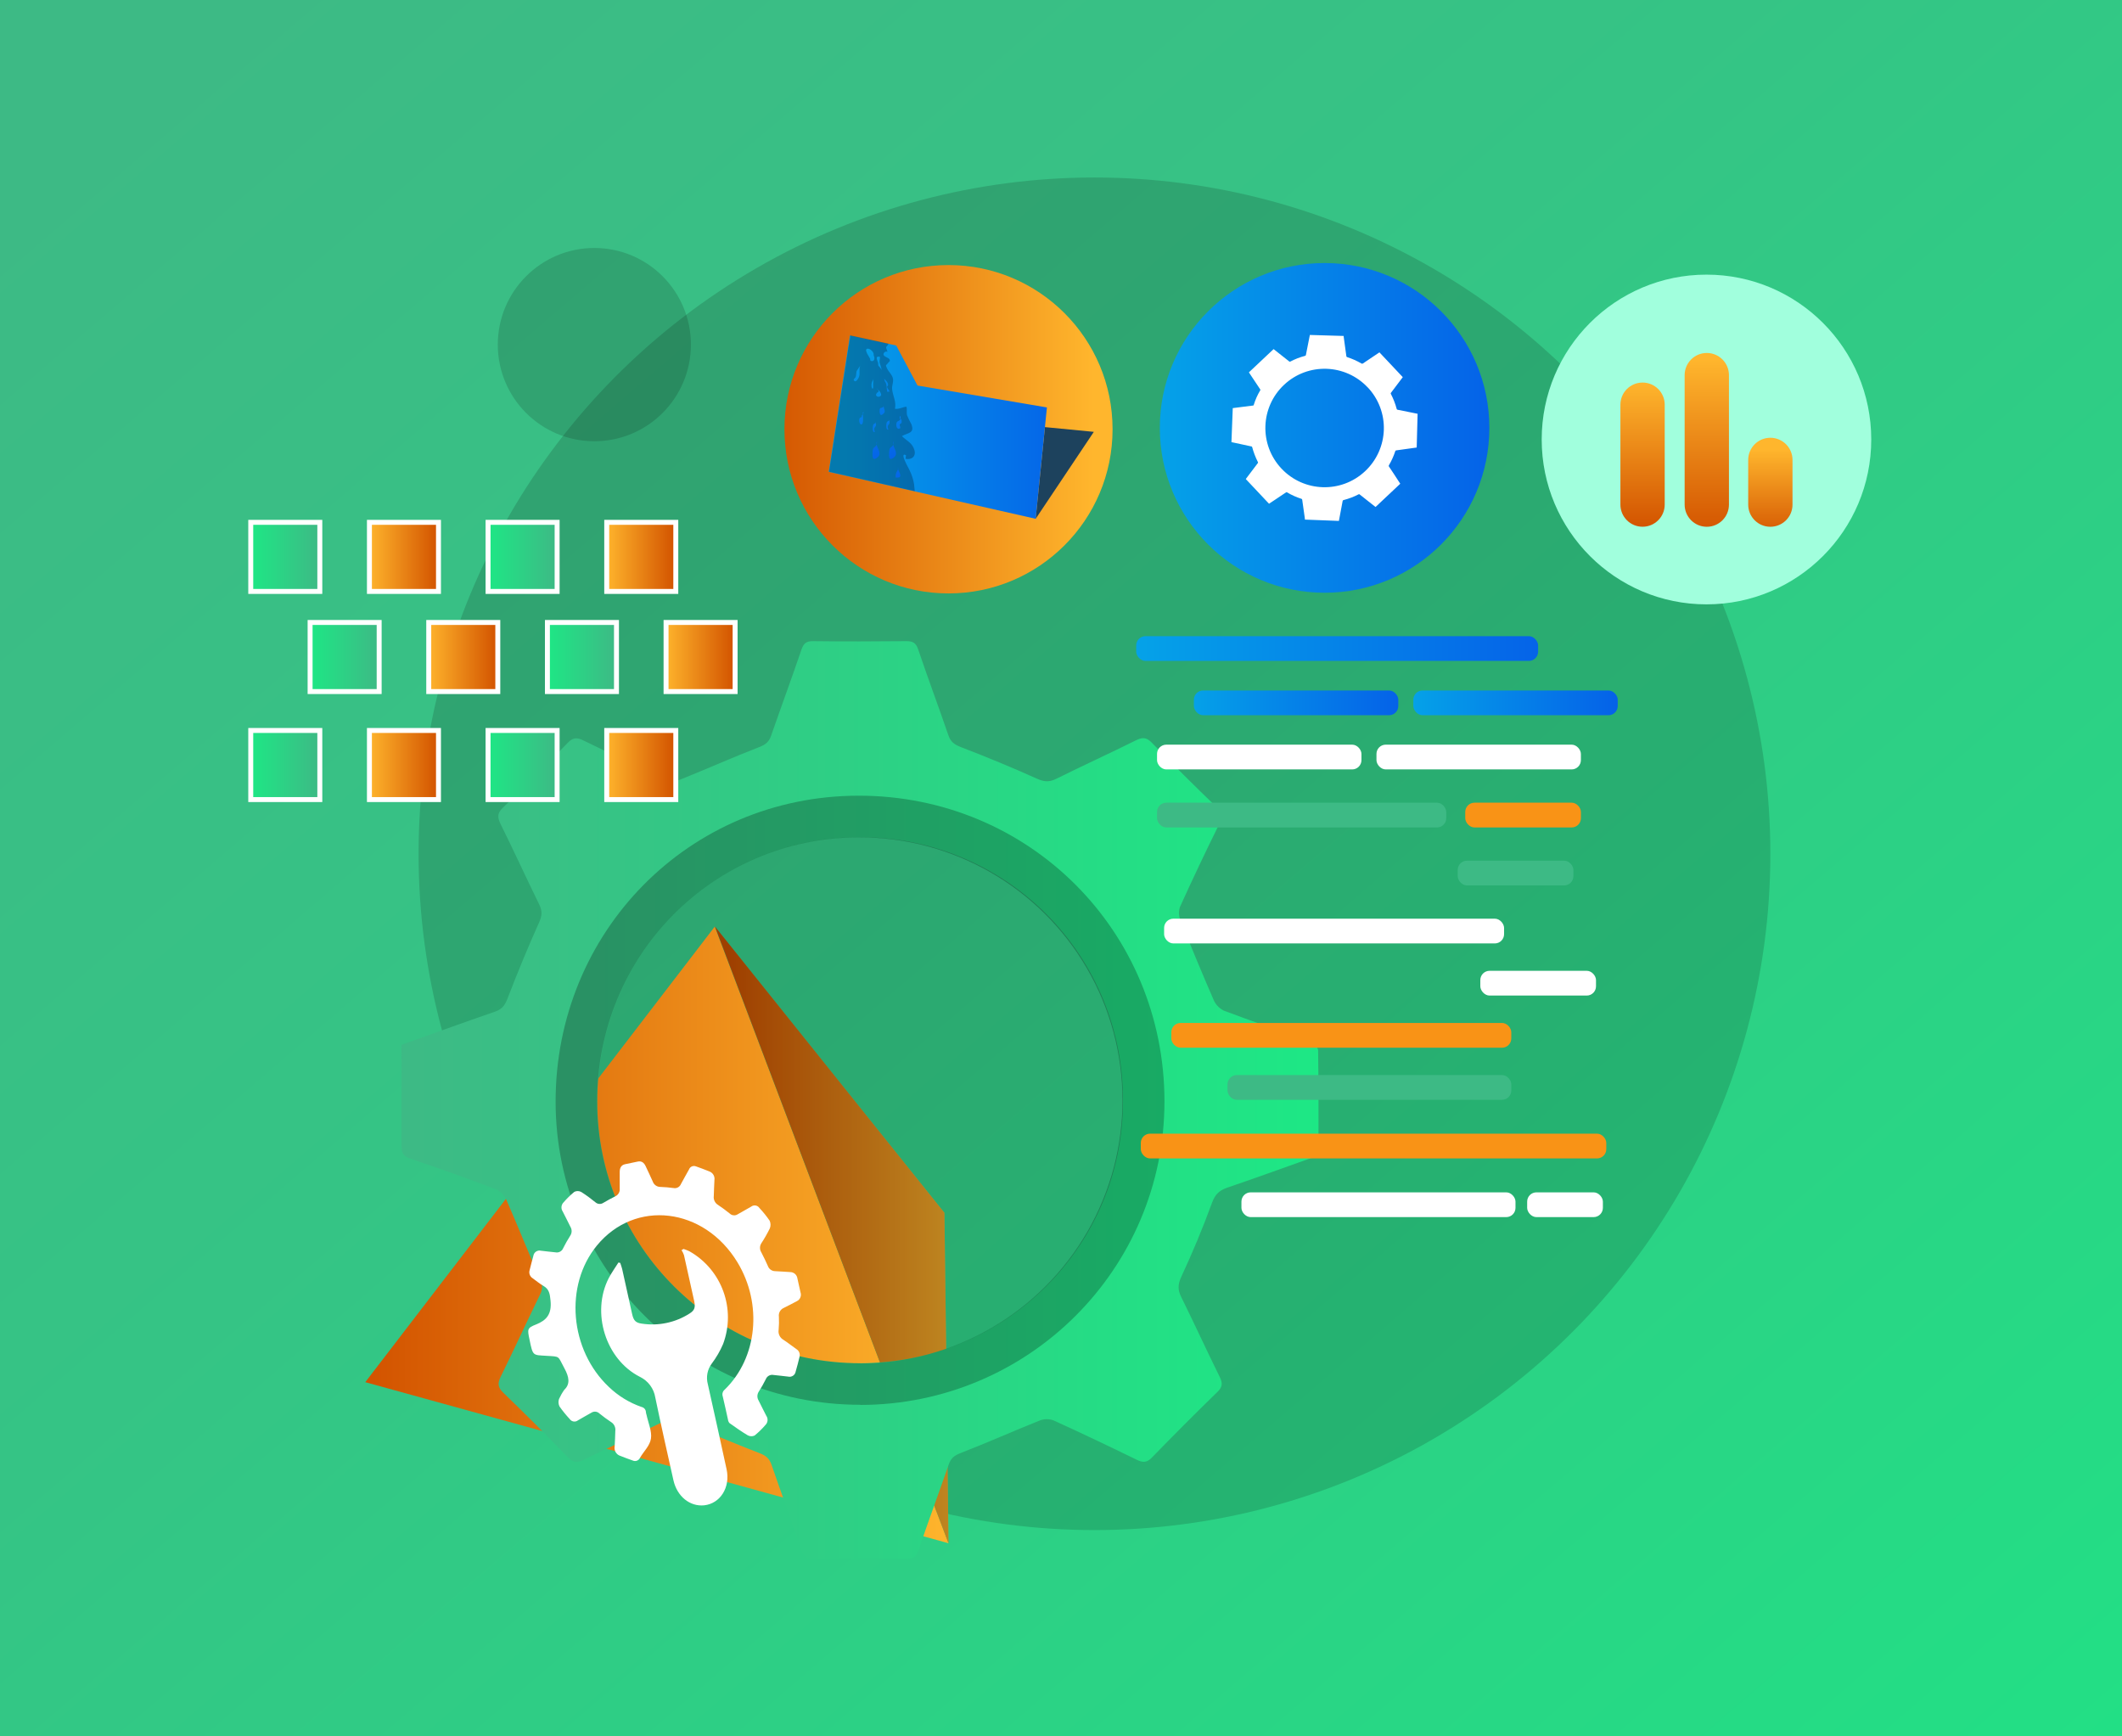 <?xml version="1.0" encoding="UTF-8"?>
<svg id="Layer_1" data-name="Layer 1" xmlns="http://www.w3.org/2000/svg" xmlns:xlink="http://www.w3.org/1999/xlink" viewBox="0 0 660 540">
  <rect x="0" y="0" width="660" height="540" fill="#333333" stroke="none"/>
  <defs>
    <style>
      .cls-1 {
        fill: none;
      }

      .cls-2 {
        fill: url(#linear-gradient);
      }

      .cls-3 {
        clip-path: url(#clippath);
      }

      .cls-4 {
        opacity: .11;
      }

      .cls-5 {
        fill: #f99316;
      }

      .cls-6 {
        fill: #fff;
      }

      .cls-7 {
        fill: #1d425d;
      }

      .cls-8 {
        fill: #3dba85;
      }

      .cls-9 {
        fill: #a1ffdd;
      }

      .cls-10 {
        fill: url(#linear-gradient-8);
      }

      .cls-11 {
        fill: url(#linear-gradient-3);
      }

      .cls-12 {
        fill: url(#linear-gradient-4);
      }

      .cls-13 {
        fill: url(#linear-gradient-2);
      }

      .cls-14 {
        fill: url(#linear-gradient-6);
      }

      .cls-15 {
        fill: url(#linear-gradient-7);
      }

      .cls-16 {
        fill: url(#linear-gradient-5);
      }

      .cls-17, .cls-18 {
        opacity: .25;
      }

      .cls-19 {
        fill: url(#linear-gradient-40);
      }

      .cls-20 {
        fill: url(#linear-gradient-22);
      }

      .cls-21 {
        fill: url(#linear-gradient-21);
      }

      .cls-22 {
        fill: url(#linear-gradient-23);
      }

      .cls-23 {
        fill: url(#linear-gradient-27);
      }

      .cls-24 {
        fill: url(#linear-gradient-24);
      }

      .cls-25 {
        fill: url(#linear-gradient-26);
      }

      .cls-26 {
        fill: url(#linear-gradient-38);
      }

      .cls-27 {
        fill: url(#linear-gradient-35);
      }

      .cls-28 {
        fill: url(#linear-gradient-37);
      }

      .cls-29 {
        fill: url(#linear-gradient-34);
      }

      .cls-30 {
        fill: url(#linear-gradient-39);
      }

      .cls-31 {
        fill: url(#linear-gradient-36);
      }

      .cls-32 {
        fill: url(#linear-gradient-25);
      }

      .cls-33 {
        fill: url(#linear-gradient-28);
      }

      .cls-34 {
        fill: url(#linear-gradient-29);
      }

      .cls-35 {
        fill: url(#linear-gradient-33);
      }

      .cls-36 {
        fill: url(#linear-gradient-30);
      }

      .cls-37 {
        fill: url(#linear-gradient-32);
      }

      .cls-38 {
        fill: url(#linear-gradient-31);
      }

      .cls-39 {
        fill: url(#linear-gradient-14);
      }

      .cls-39, .cls-40, .cls-41, .cls-42, .cls-43, .cls-44, .cls-45, .cls-46, .cls-47, .cls-48, .cls-49, .cls-50 {
        stroke: #fff;
        stroke-width: 1.54px;
      }

      .cls-40 {
        fill: url(#linear-gradient-20);
      }

      .cls-41 {
        fill: url(#linear-gradient-18);
      }

      .cls-42 {
        fill: url(#linear-gradient-19);
      }

      .cls-43 {
        fill: url(#linear-gradient-15);
      }

      .cls-44 {
        fill: url(#linear-gradient-16);
      }

      .cls-45 {
        fill: url(#linear-gradient-12);
      }

      .cls-46 {
        fill: url(#linear-gradient-13);
      }

      .cls-47 {
        fill: url(#linear-gradient-17);
      }

      .cls-48 {
        fill: url(#linear-gradient-10);
      }

      .cls-49 {
        fill: url(#linear-gradient-11);
      }

      .cls-50 {
        fill: url(#linear-gradient-9);
      }

      .cls-51 {
        opacity: .15;
      }

      .cls-51, .cls-18 {
        isolation: isolate;
      }
    </style>
    <linearGradient id="linear-gradient" x1="-3" y1="-116.19" x2="700.6" y2="702.51" gradientUnits="userSpaceOnUse">
      <stop offset=".13" stop-color="#3dba85"/>
      <stop offset=".41" stop-color="#35c485"/>
      <stop offset=".89" stop-color="#21e185"/>
      <stop offset=".99" stop-color="#1de885"/>
    </linearGradient>
    <linearGradient id="linear-gradient-2" x1="-1221.94" y1="-631.74" x2="-1221.09" y2="-631.74" gradientTransform="translate(262220.13 -142862.93) scale(214.5 -226.75)" gradientUnits="userSpaceOnUse">
      <stop offset="0" stop-color="#d35400"/>
      <stop offset="1" stop-color="#ffb62d"/>
    </linearGradient>
    <linearGradient id="linear-gradient-3" x1="-1217.61" x2="-1216.77" gradientTransform="translate(104783.45 -142862.93) scale(85.87 -226.75)" xlink:href="#linear-gradient-2"/>
    <linearGradient id="linear-gradient-4" x1="-1222.76" y1="-630.38" x2="-1221.91" y2="-630.38" gradientTransform="translate(356232.82 -183419.93) scale(291.22 -291.51)" gradientUnits="userSpaceOnUse">
      <stop offset="0" stop-color="#3dba85"/>
      <stop offset="1" stop-color="#1de885"/>
    </linearGradient>
    <linearGradient id="linear-gradient-5" x1="-1223.05" y1="-629.71" x2="-1222.21" y2="-629.71" gradientTransform="translate(412579.49 -212169.72) scale(337.23 -337.48)" xlink:href="#linear-gradient-4"/>
    <linearGradient id="linear-gradient-6" x1="-1228.1" y1="-465.84" x2="-1228.95" y2="-465.84" gradientTransform="translate(-181182.16 4441.33) rotate(-180) scale(147.82 -9.1)" gradientUnits="userSpaceOnUse">
      <stop offset="0" stop-color="#05a1e8"/>
      <stop offset="1" stop-color="#0562e8"/>
    </linearGradient>
    <linearGradient id="linear-gradient-7" x1="-1232.03" y1="-466.18" x2="-1232.88" y2="-466.18" gradientTransform="translate(-92253.25 4461.29) rotate(-180) scale(75.18 -9.1)" xlink:href="#linear-gradient-6"/>
    <linearGradient id="linear-gradient-8" x1="-1231.87" y1="-466.18" x2="-1232.71" y2="-466.18" gradientTransform="translate(-92172.54 4461.29) rotate(-180) scale(75.18 -9.1)" xlink:href="#linear-gradient-6"/>
    <linearGradient id="linear-gradient-9" x1="-1198.19" y1="-682.86" x2="-1199.04" y2="-682.86" gradientTransform="translate(30533.18 -17179.38) scale(25.4 -25.41)" xlink:href="#linear-gradient-4"/>
    <linearGradient id="linear-gradient-10" x1="-1198.46" y1="-682.86" x2="-1199.3" y2="-682.86" gradientTransform="translate(30576.83 -17179.38) scale(25.4 -25.41)" xlink:href="#linear-gradient-2"/>
    <linearGradient id="linear-gradient-11" x1="-1198.72" y1="-682.86" x2="-1199.57" y2="-682.86" gradientTransform="translate(30620.46 -17179.38) scale(25.4 -25.41)" xlink:href="#linear-gradient-4"/>
    <linearGradient id="linear-gradient-12" x1="-1198.99" y1="-682.86" x2="-1199.83" y2="-682.86" gradientTransform="translate(30664.11 -17179.38) scale(25.4 -25.41)" xlink:href="#linear-gradient-2"/>
    <linearGradient id="linear-gradient-13" x1="-1198.32" y1="-682.64" x2="-1199.17" y2="-682.64" gradientTransform="translate(30555.01 -17142.56) scale(25.4 -25.41)" xlink:href="#linear-gradient-4"/>
    <linearGradient id="linear-gradient-14" x1="-1198.59" y1="-682.64" x2="-1199.44" y2="-682.64" gradientTransform="translate(30598.65 -17142.56) scale(25.4 -25.41)" xlink:href="#linear-gradient-2"/>
    <linearGradient id="linear-gradient-15" x1="-1198.85" y1="-682.64" x2="-1199.7" y2="-682.64" gradientTransform="translate(30642.29 -17142.56) scale(25.4 -25.41)" xlink:href="#linear-gradient-4"/>
    <linearGradient id="linear-gradient-16" x1="-1199.12" y1="-682.64" x2="-1199.97" y2="-682.64" gradientTransform="translate(30685.93 -17142.56) scale(25.4 -25.41)" xlink:href="#linear-gradient-2"/>
    <linearGradient id="linear-gradient-17" x1="-1198.19" y1="-682.4" x2="-1199.04" y2="-682.4" gradientTransform="translate(30533.18 -17102.83) scale(25.4 -25.41)" xlink:href="#linear-gradient-4"/>
    <linearGradient id="linear-gradient-18" x1="-1198.46" y1="-682.4" x2="-1199.3" y2="-682.4" gradientTransform="translate(30576.83 -17102.83) scale(25.4 -25.41)" xlink:href="#linear-gradient-2"/>
    <linearGradient id="linear-gradient-19" x1="-1198.72" y1="-682.4" x2="-1199.57" y2="-682.4" gradientTransform="translate(30620.46 -17102.83) scale(25.4 -25.41)" xlink:href="#linear-gradient-4"/>
    <linearGradient id="linear-gradient-20" x1="-1198.99" y1="-682.4" x2="-1199.83" y2="-682.4" gradientTransform="translate(30664.11 -17102.83) scale(25.4 -25.41)" xlink:href="#linear-gradient-2"/>
    <linearGradient id="linear-gradient-21" x1="-1219.77" y1="-637.62" x2="-1218.93" y2="-637.62" gradientTransform="translate(147465.48 -76860.06) scale(120.7 -120.75)" xlink:href="#linear-gradient-2"/>
    <linearGradient id="linear-gradient-22" x1="-1217.18" y1="-647.22" x2="-1216.33" y2="-647.22" gradientTransform="translate(97941.02 -43500.91) scale(80.25 -67.42)" xlink:href="#linear-gradient-6"/>
    <linearGradient id="linear-gradient-23" x1="-983.95" y1="-845.39" x2="-983.01" y2="-851.43" gradientTransform="translate(2813.96 -5399.16) scale(2.58 -6.51)" xlink:href="#linear-gradient-6"/>
    <linearGradient id="linear-gradient-24" x1="-983.28" y1="-845.66" x2="-982.34" y2="-851.7" gradientTransform="translate(2804.51 -5399.16) scale(2.58 -6.51)" xlink:href="#linear-gradient-6"/>
    <linearGradient id="linear-gradient-25" x1="-715.55" y1="-1024.7" x2="-714.11" y2="-1035.6" gradientTransform="translate(1149.23 -3591.73) scale(1.22 -3.61)" xlink:href="#linear-gradient-6"/>
    <linearGradient id="linear-gradient-26" x1="-714.07" y1="-1023.72" x2="-712.63" y2="-1034.6" gradientTransform="translate(1141.84 -3597.43) scale(1.22 -3.62)" xlink:href="#linear-gradient-6"/>
    <linearGradient id="linear-gradient-27" x1="-900.45" y1="-1026.85" x2="-898.17" y2="-1037.77" gradientTransform="translate(1997.56 -3593.47) scale(1.92 -3.6)" xlink:href="#linear-gradient-6"/>
    <linearGradient id="linear-gradient-28" x1="-894.41" y1="-1110.18" x2="-891.17" y2="-1123.32" gradientTransform="translate(1953.62 -3220.13) scale(1.88 -3)" xlink:href="#linear-gradient-6"/>
    <linearGradient id="linear-gradient-29" x1="-865.54" y1="-922.83" x2="-864.43" y2="-930.83" gradientTransform="translate(1775.28 -4432.01) scale(1.74 -4.92)" xlink:href="#linear-gradient-6"/>
    <linearGradient id="linear-gradient-30" x1="-1020.85" y1="-944.87" x2="-1018.61" y2="-953.45" gradientTransform="translate(3394.39 -4230.06) scale(3.06 -4.59)" xlink:href="#linear-gradient-6"/>
    <linearGradient id="linear-gradient-31" x1="-362.36" y1="-1001.29" x2="-361.28" y2="-1011.45" gradientTransform="translate(533.2 -3772.92) scale(.72 -3.88)" xlink:href="#linear-gradient-6"/>
    <linearGradient id="linear-gradient-32" x1="-900.26" y1="-927.64" x2="-898.98" y2="-935.82" gradientTransform="translate(2002.14 -4358.68) scale(1.92 -4.81)" xlink:href="#linear-gradient-6"/>
    <linearGradient id="linear-gradient-33" x1="-912.14" y1="-928.39" x2="-910.78" y2="-936.66" gradientTransform="translate(2089.83 -4310.04) scale(1.99 -4.76)" xlink:href="#linear-gradient-6"/>
    <linearGradient id="linear-gradient-34" x1="-865.18" y1="-1010.8" x2="-863.23" y2="-1021.45" gradientTransform="translate(1766.22 -3628.83) scale(1.72 -3.7)" xlink:href="#linear-gradient-6"/>
    <linearGradient id="linear-gradient-35" x1="-865.87" y1="-946" x2="-864.55" y2="-954.73" gradientTransform="translate(1771.51 -4157.99) scale(1.74 -4.51)" xlink:href="#linear-gradient-6"/>
    <linearGradient id="linear-gradient-36" x1="-964.31" y1="-880.03" x2="-963.19" y2="-886.88" gradientTransform="translate(2579.22 -4943.12) scale(2.4 -5.74)" xlink:href="#linear-gradient-6"/>
    <linearGradient id="linear-gradient-37" x1="-1219.97" y1="-637.57" x2="-1219.12" y2="-637.57" gradientTransform="translate(148221.2 -77176.08) scale(121.2 -121.26)" xlink:href="#linear-gradient-6"/>
    <linearGradient id="linear-gradient-38" x1="-1252.51" y1="-661.03" x2="-1251.66" y2="-661.03" gradientTransform="translate(-10272.79 -66256.91) rotate(-90) scale(53.03 -16.31)" xlink:href="#linear-gradient-2"/>
    <linearGradient id="linear-gradient-39" x1="-1247.82" y1="-660.81" x2="-1246.97" y2="-660.81" gradientTransform="translate(-10249.16 -79606.98) rotate(-90) scale(63.93 -16.31)" xlink:href="#linear-gradient-2"/>
    <linearGradient id="linear-gradient-40" x1="-1269.56" y1="-660.59" x2="-1268.71" y2="-660.59" gradientTransform="translate(-10225.78 -41410.57) rotate(-90) scale(32.75 -16.31)" xlink:href="#linear-gradient-2"/>
    <clipPath id="clippath">
      <rect class="cls-1" x="-250.73" y="-1.15" width="159.38" height="229.78" transform="translate(-342.08 227.48) rotate(180)"/>
    </clipPath>
  </defs>
  <rect class="cls-2" x="-4" y="-1.95" width="668.23" height="546.73"/>
  <g id="Group-2">
    <ellipse id="Oval" class="cls-51" cx="340.41" cy="265.52" rx="210.22" ry="210.32"/>
    <polygon id="Path" class="cls-13" points="295.01 479.93 222.31 288.17 113.61 429.84 295.01 479.93"/>
    <path id="Path-2" data-name="Path" class="cls-11" d="M295.01,479.93c0-4.28-1.27-102.76-1.27-102.76l-71.35-89,72.62,191.76Z"/>
    <path id="Path-3" data-name="Path" class="cls-18" d="M295.01,479.93c0-4.28-1.27-102.76-1.27-102.76l-71.35-89,72.62,191.76Z"/>
    <g id="Group">
      <path id="Shape" class="cls-12" d="M144.36,327.29c8.42-3,16.72-6.03,25.08-8.89,1.91-.66,2.66-1.72,3.4-3.55,2.66-6.85,5.45-13.65,8.47-20.33,.86-1.52,.88-3.37,.05-4.91-3.55-7.23-6.93-14.55-10.46-21.78-.81-1.65-.78-2.73,.64-4.1,5.92-5.76,11.77-11.61,17.54-17.54,1.38-1.42,2.45-1.43,4.1-.63,7.42,3.62,14.86,7.18,22.38,10.6,1.21,.43,2.54,.41,3.73-.06,7.11-2.84,14.08-5.96,21.2-8.72,1.51-.41,2.7-1.55,3.17-3.04,2.66-7.71,5.51-15.35,8.13-23.11,.58-1.69,1.26-2.34,3.11-2.31,8.36,.11,16.73,.09,25.1,0,1.78,0,2.59,.44,3.19,2.2,2.6,7.72,5.47,15.36,8.11,23.11,.62,1.78,1.66,2.52,3.4,3.18,6.85,2.67,13.64,5.44,20.33,8.47,1.93,.89,3.31,1,5.2,.06,7.11-3.55,14.37-6.83,21.5-10.36,1.78-.89,2.89-.77,4.33,.72,5.6,5.81,11.31,11.52,17.12,17.13,1.7,1.63,1.7,2.85,.71,4.83-3.62,7.31-7.12,14.68-10.47,22.11-.38,1.23-.3,2.55,.22,3.72,2.84,7.11,5.78,14.16,8.83,21.16,.53,1.28,1.51,2.31,2.75,2.92,7.72,2.92,15.54,5.57,23.27,8.44,.89,.32,2.04,1.45,2.06,2.21,.14,9.36,.09,18.73,.09,28.21-8.24,2.94-16.36,5.9-24.54,8.68-1.98,.55-3.52,2.11-4.06,4.09-2.45,6.7-5.21,13.33-8.23,19.79-.96,1.69-.96,3.76,0,5.45,3.55,7.11,6.85,14.36,10.35,21.51,.82,1.67,.73,2.73-.67,4.09-5.92,5.76-11.77,11.61-17.54,17.55-1.39,1.44-2.48,1.38-4.1,.59-7.42-3.61-14.86-7.17-22.38-10.58-1.21-.43-2.53-.4-3.71,.07-7.11,2.84-14.08,5.95-21.2,8.72-1.51,.4-2.7,1.54-3.18,3.03-2.66,7.71-5.5,15.36-8.13,23.11-.58,1.69-1.26,2.34-3.1,2.31-8.37-.11-16.74-.09-25.1,0-1.78,0-2.59-.44-3.18-2.2-2.61-7.72-5.48-15.36-8.12-23.11-.61-1.82-1.66-2.52-3.39-3.19-6.94-2.67-13.82-5.54-20.6-8.61-1.44-.8-3.19-.8-4.63,0-7.24,3.55-14.56,6.9-21.78,10.46-1.78,.89-2.88,.82-4.34-.69-5.67-5.88-11.44-11.66-17.33-17.33-1.54-1.48-1.51-2.58-.65-4.35,3.55-7.32,7-14.74,10.58-22.07,.68-1.28,.66-2.82-.06-4.08-3.09-6.99-5.89-14.11-8.95-21.12-.54-1.28-1.51-2.32-2.74-2.94-7.62-2.89-15.3-5.63-23.03-8.24-1.78-.61-2.49-1.34-2.46-3.3,.06-9.11,0-18.17,0-27.38Zm123.19,96.66c45.15-.04,81.73-36.48,81.73-81.49,.14-21.82-8.46-42.79-23.88-58.21-15.42-15.43-36.38-24.03-58.19-23.89-45.22,0-81.49,36.64-81.44,82.23,0,44.96,36.64,81.4,81.79,81.36h0Z"/>
      <g id="Shape-2" data-name="Shape" class="cls-17">
        <path d="M144.36,327.35c8.42-3,16.72-6.03,25.08-8.89,1.91-.65,2.66-1.72,3.4-3.55,2.62-6.86,5.44-13.64,8.47-20.34,.86-1.52,.88-3.37,.05-4.91-3.55-7.23-6.93-14.55-10.46-21.78-.81-1.65-.78-2.72,.64-4.1,5.92-5.76,11.77-11.61,17.54-17.54,1.38-1.42,2.45-1.42,4.1-.62,7.42,3.62,14.86,7.18,22.38,10.59,1.21,.43,2.54,.41,3.73-.06,7.11-2.84,14.08-5.96,21.2-8.72,1.5-.4,2.7-1.55,3.17-3.03,2.66-7.71,5.51-15.36,8.13-23.11,.58-1.69,1.26-2.34,3.11-2.32,8.36,.11,16.73,.1,25.1,0,1.78,0,2.59,.43,3.19,2.2,2.6,7.72,5.47,15.37,8.11,23.11,.62,1.78,1.66,2.52,3.4,3.19,6.85,2.67,13.64,5.43,20.33,8.46,1.93,.89,3.31,1,5.2,.07,7.11-3.55,14.37-6.83,21.5-10.37,1.78-.89,2.89-.77,4.33,.73,5.6,5.81,11.31,11.51,17.12,17.12,1.7,1.63,1.7,2.85,.71,4.83-3.62,7.31-7.12,14.68-10.47,22.11-.37,1.22-.3,2.54,.22,3.71,2.84,7.11,5.78,14.16,8.83,21.16,.53,1.28,1.51,2.31,2.75,2.92,7.72,2.92,15.54,5.57,23.27,8.44,.89,.32,2.04,1.45,2.06,2.22,.14,9.36,.09,18.72,.09,28.21-8.24,2.93-16.36,5.9-24.54,8.68-1.97,.55-3.51,2.1-4.06,4.08-2.45,6.71-5.19,13.31-8.23,19.79-.96,1.69-.96,3.76,0,5.45,3.55,7.11,6.85,14.37,10.35,21.51,.82,1.67,.73,2.74-.67,4.1-5.92,5.76-11.77,11.61-17.54,17.54-1.39,1.44-2.48,1.39-4.1,.6-7.42-3.62-14.86-7.18-22.38-10.59-1.21-.43-2.53-.4-3.71,.07-7.11,2.84-14.08,5.96-21.2,8.72-1.51,.4-2.71,1.55-3.18,3.04-2.66,7.71-5.5,15.35-8.13,23.11-.58,1.68-1.26,2.33-3.1,2.31-8.37-.11-16.74-.11-25.1,0-1.78,0-2.59-.44-3.18-2.2-2.61-7.72-5.48-15.37-8.12-23.11-.61-1.78-1.66-2.52-3.39-3.19-6.94-2.67-13.82-5.54-20.6-8.61-1.44-.8-3.19-.8-4.63,0-7.24,3.55-14.56,6.9-21.78,10.46-1.78,.89-2.88,.83-4.34-.68-5.67-5.88-11.44-11.66-17.33-17.34-1.54-1.48-1.51-2.58-.65-4.34,3.55-7.32,7-14.74,10.58-22.07,.68-1.28,.66-2.83-.06-4.09-3.09-6.99-5.89-14.1-8.95-21.11-.53-1.28-1.51-2.32-2.74-2.94-7.62-2.9-15.3-5.65-23.03-8.25-1.78-.6-2.49-1.33-2.46-3.29,.06-9.15,0-18.21,0-27.38Zm123.19,96.66c29.21-.07,56.16-15.72,70.71-41.06,14.55-25.34,14.48-56.52-.19-81.8-14.66-25.27-41.69-40.8-70.9-40.74-45.22,0-81.49,36.64-81.44,82.23,.04,44.93,36.67,81.36,81.82,81.33v.04Z"/>
      </g>
      <path id="Shape-3" data-name="Shape" class="cls-16" d="M124.89,324.94c9.77-3.48,19.37-6.99,29.04-10.31,2.2-.76,3.12-1.98,3.94-4.14,3.04-7.95,6.3-15.8,9.77-23.55,.97-2.12,1.07-3.65,.06-5.68-4.1-8.38-7.99-16.89-12.12-25.23-.89-1.91-.89-3.16,.74-4.75,6.88-6.67,13.64-13.44,20.31-20.32,1.6-1.65,2.84-1.65,4.74-.73,8.6,4.19,17.22,8.32,25.92,12.27,1.4,.5,2.94,.48,4.33-.07,8.21-3.29,16.3-6.91,24.54-10.1,1.95-.76,3.01-1.59,3.68-3.55,3.08-8.89,6.38-17.77,9.42-26.72,.67-1.96,1.47-2.67,3.55-2.67,9.68,.12,19.37,.1,29.07,0,2.02,0,2.99,.5,3.69,2.55,3.02,8.94,6.34,17.77,9.4,26.72,.72,2.11,1.92,2.92,3.94,3.7,7.93,3.05,15.81,6.29,23.56,9.78,2.22,1.01,3.83,1.16,6.01,.08,8.25-4.1,16.64-7.91,24.87-12.01,2.1-1.04,3.35-.89,5.02,.89,6.56,6.74,13.19,13.34,19.91,19.8,1.96,1.88,1.96,3.31,.83,5.59-4.19,8.46-8.23,17-12.13,25.61-.44,1.42-.35,2.94,.25,4.3,3.29,8.22,6.7,16.39,10.22,24.51,.62,1.48,1.76,2.68,3.2,3.39,8.94,3.38,17.99,6.45,26.94,9.78,1.01,.37,2.36,1.68,2.38,2.57,.16,10.83,.11,21.68,.11,32.67-9.55,3.39-18.95,6.83-28.43,10.05-2.51,.89-3.75,2.12-4.7,4.73-2.84,7.77-6.02,15.41-9.52,22.93-1.11,2.39-1.16,4.06-.05,6.3,4.08,8.27,7.92,16.64,11.98,24.88,.95,1.94,.89,3.16-.78,4.74-6.86,6.67-13.63,13.45-20.3,20.33-1.62,1.67-2.87,1.6-4.75,.68-8.59-4.19-17.22-8.31-25.92-12.26-1.4-.49-2.92-.46-4.3,.09-8.21,3.29-16.3,6.9-24.54,10.1-1.95,.75-3.01,1.58-3.68,3.51-3.08,8.89-6.38,17.77-9.42,26.72-.67,1.95-1.46,2.67-3.55,2.67-9.68-.12-19.37-.11-29.07,0-2.02,0-2.99-.5-3.69-2.55-3.02-8.94-6.34-17.77-9.4-26.72-.71-2.1-1.92-2.92-3.94-3.69-8.04-3.11-15.99-6.43-23.85-9.97-1.66-.92-3.67-.92-5.33,0-8.38,4.1-16.88,8-25.22,12.11-2.08,1.03-3.34,.95-5.03-.8-6.57-6.81-13.26-13.5-20.07-20.07-1.78-1.72-1.78-2.99-.75-5.04,4.17-8.47,8.09-17.06,12.24-25.55,.79-1.48,.77-3.27-.06-4.73-3.55-8.1-6.82-16.34-10.37-24.45-.61-1.48-1.74-2.69-3.17-3.41-8.83-3.34-17.71-6.52-26.65-9.55-2.09-.7-2.88-1.55-2.85-3.81,.04-10.48-.03-20.97-.03-31.63Zm142.67,111.98c52.3-.04,94.61-42.24,94.62-94.37,0-52.99-42.1-95.1-95.05-95.1s-94.37,42.44-94.32,95.23c.05,52.04,42.48,94.23,94.76,94.19v.04Z"/>
    </g>
    <rect id="Rectangle" class="cls-14" x="353.39" y="197.84" width="125.01" height="7.7" rx="2.88" ry="2.88"/>
    <rect id="Rectangle-2" data-name="Rectangle" class="cls-15" x="371.33" y="214.73" width="63.58" height="7.7" rx="2.88" ry="2.88"/>
    <rect id="Rectangle-3" data-name="Rectangle" class="cls-10" x="439.58" y="214.73" width="63.58" height="7.7" rx="2.88" ry="2.88"/>
    <rect id="Rectangle-4" data-name="Rectangle" class="cls-6" x="359.87" y="231.58" width="63.58" height="7.7" rx="2.88" ry="2.88"/>
    <rect id="Rectangle-5" data-name="Rectangle" class="cls-5" x="354.82" y="352.56" width="144.78" height="7.7" rx="2.88" ry="2.88"/>
    <rect id="Rectangle-6" data-name="Rectangle" class="cls-6" x="428.12" y="231.58" width="63.58" height="7.7" rx="2.88" ry="2.88"/>
    <rect id="Rectangle-7" data-name="Rectangle" class="cls-8" x="359.87" y="249.63" width="89.95" height="7.7" rx="2.88" ry="2.88"/>
    <rect id="Rectangle-8" data-name="Rectangle" class="cls-5" x="455.73" y="249.63" width="35.98" height="7.7" rx="2.88" ry="2.88"/>
    <rect id="Rectangle-9" data-name="Rectangle" class="cls-8" x="453.39" y="267.66" width="35.98" height="7.7" rx="2.88" ry="2.88"/>
    <rect id="Rectangle-10" data-name="Rectangle" class="cls-6" x="362.07" y="285.7" width="105.74" height="7.7" rx="2.88" ry="2.88"/>
    <rect id="Rectangle-11" data-name="Rectangle" class="cls-6" x="460.42" y="301.91" width="35.98" height="7.7" rx="2.88" ry="2.88"/>
    <rect id="Rectangle-12" data-name="Rectangle" class="cls-5" x="364.31" y="318.13" width="105.74" height="7.7" rx="2.88" ry="2.88"/>
    <rect id="Rectangle-13" data-name="Rectangle" class="cls-8" x="381.79" y="334.33" width="88.26" height="7.7" rx="2.88" ry="2.88"/>
    <rect id="Rectangle-14" data-name="Rectangle" class="cls-6" x="386.12" y="370.81" width="85.24" height="7.7" rx="2.88" ry="2.88"/>
    <rect id="Rectangle-15" data-name="Rectangle" class="cls-6" x="474.99" y="370.81" width="23.55" height="7.7" rx="2.88" ry="2.88"/>
    <rect id="Rectangle-16" data-name="Rectangle" class="cls-50" x="77.99" y="162.44" width="21.48" height="21.49"/>
    <rect id="Rectangle-17" data-name="Rectangle" class="cls-48" x="114.9" y="162.44" width="21.48" height="21.49"/>
    <rect id="Rectangle-18" data-name="Rectangle" class="cls-49" x="151.8" y="162.44" width="21.48" height="21.49"/>
    <rect id="Rectangle-19" data-name="Rectangle" class="cls-45" x="188.71" y="162.44" width="21.48" height="21.49"/>
    <rect id="Rectangle-20" data-name="Rectangle" class="cls-46" x="96.45" y="193.58" width="21.48" height="21.49"/>
    <rect id="Rectangle-21" data-name="Rectangle" class="cls-39" x="133.35" y="193.58" width="21.48" height="21.49"/>
    <rect id="Rectangle-22" data-name="Rectangle" class="cls-43" x="170.26" y="193.58" width="21.48" height="21.49"/>
    <rect id="Rectangle-23" data-name="Rectangle" class="cls-44" x="207.16" y="193.58" width="21.48" height="21.49"/>
    <rect id="Rectangle-24" data-name="Rectangle" class="cls-47" x="77.99" y="227.17" width="21.48" height="21.49"/>
    <rect id="Rectangle-25" data-name="Rectangle" class="cls-41" x="114.9" y="227.17" width="21.48" height="21.49"/>
    <rect id="Rectangle-26" data-name="Rectangle" class="cls-42" x="151.8" y="227.17" width="21.48" height="21.49"/>
    <rect id="Rectangle-27" data-name="Rectangle" class="cls-40" x="188.71" y="227.17" width="21.48" height="21.49"/>
    <ellipse id="Oval-2" data-name="Oval" class="cls-21" cx="295.01" cy="133.49" rx="51.03" ry="51.06"/>
    <polygon id="Path-4" data-name="Path" class="cls-7" points="325.01 132.83 340.21 134.3 322.12 161.34 325.01 132.83"/>
    <polygon id="Path-5" data-name="Path" class="cls-20" points="325.62 126.71 322.12 161.34 257.75 146.75 264.36 104.33 278.75 107.45 285.37 119.9 325.62 126.71"/>
    <path id="Path-6" data-name="Path" class="cls-18" d="M282.86,146.14c-.22-.49-3.32-5.79-1.05-4.56-.11,.35-.07,.76-.16,1.11,1.94,.4,3.34-.79,2.74-2.78-.66-2.24-2.42-2.82-3.87-4.28,1.88-1.09,4.05-.83,2.94-3.71-.51-.9-.96-1.82-1.34-2.78-.23-.89,.07-1.87-.21-2.67-1.14,.12-2.43,.89-3.55,.65,.48-2.28-.68-3.93-.89-6.11-.12-1.09,.44-2.04,.28-3.14-.18-1.27-1.22-2.04-1.78-3.14-.77-1.49-.3-1.03,.23-1.85,.29-.44,.79-.45,.45-1.12-.34-.67-2.24-.82-1.78-1.9,.2-.45,.71-.65,1.16-.46-.14-.63-.44-1.04-.41-1.27,0-.52,.44-.54,.63-1.03,.03-.08,.06-.16,.11-.23l-11.88-2.57-6.62,42.41,26.65,6.04c-.05-.72-.12-1.47-.21-2.15-.25-1.55-.74-3.06-1.46-4.46Z"/>
    <path id="Path-7" data-name="Path" class="cls-22" d="M277.89,137.22c-.6,1.46,1.25,2.93,.69,4.37-.2,.51-1.31,1.44-1.78,1.04-.47-.4-.28-2.37-.14-2.91,.28-.92,1.43-.65,1.23-2.51Z"/>
    <path id="Path-8" data-name="Path" class="cls-24" d="M272.74,137.22c-.6,1.46,1.25,2.93,.7,4.37-.2,.51-1.31,1.44-1.78,1.04-.46-.4-.28-2.37-.15-2.91,.25-.92,1.39-.65,1.23-2.51Z"/>
    <path id="Path-9" data-name="Path" class="cls-32" d="M276.37,130.56c.29,.17,.31,.44,.31,.8,0,.66-.44,.68-.55,1.14-.05,.36,.02,.73,.2,1.05-.89,.5-.76-1.93-.46-2.31,.56-.7,.73,.09,.5-.68Z"/>
    <path id="Path-10" data-name="Path" class="cls-25" d="M272.17,131.3c.28,.18,.3,.45,.3,.8,0,.66-.44,.68-.55,1.15-.04,.36,.03,.73,.2,1.05-.89,.5-.76-1.93-.45-2.31,.55-.7,.73,.09,.5-.68Z"/>
    <path id="Path-11" data-name="Path" class="cls-23" d="M274.83,126.02c-.09,.81,.7,1.78,.16,2.42-.18,.21-.72,.7-1,.62-.47-.14-.55-1.72-.24-2.06,.31-.34,1.1-.04,1.08-.98Z"/>
    <path id="Path-12" data-name="Path" class="cls-33" d="M272.65,120.86c.42,.16,1.78,1.5,1.33,2.19-.32,.37-.85,.46-1.27,.2-.51-.53-.06-.89,.17-1.21,.04-.06,.26-.04,.33-.14,.07-.1,0-1.07-.56-1.04Z"/>
    <path id="Path-13" data-name="Path" class="cls-34" d="M274.14,115.07c.09-.84-.52-1.73-.58-2.59,0-.52,.17-1.01,.12-1.52-1.64-.33-.82,.95-.57,1.89,.07,.24,0,.53,.04,.76,.12,.36,.61,.44,.99,1.45Z"/>
    <path id="Path-14" data-name="Path" class="cls-36" d="M271.73,110.29c.14-.83-1.39-2.22-2.15-1.78s.89,2.67,1.06,3.07c.1,.22-.15,.41,.23,.64,.22,.12,.49,.12,.71,0,.86-.53,0-1.9,.15-1.93Z"/>
    <path id="Path-15" data-name="Path" class="cls-38" d="M271.67,117.53c0,.68-.1,1.34-.12,2.02,.05,.42,.05,.84,0,1.25-.11,0-.21,0-.32,0-.26-.72-.23-1.51,.08-2.21,.24-.3,.36-.67,.36-1.06Z"/>
    <path id="Path-16" data-name="Path" class="cls-37" d="M274.99,117.76c.56,.57,1.4,1.32,1.19,2.12-.09,.32-.41,.12-.2,.7,.21,.59,.72,.67,.61,1.24h-.66c-.24-1.03,0-2.37-.72-3.23"/>
    <path id="Path-17" data-name="Path" class="cls-35" d="M279.82,130.22c.36-.08,.47,.13,.58,.44,.06,.28,.06,.56,0,.84-.11,.23-.44,.26-.52,.44-.24,.5,.62,1.27-.29,1.39-.91,.12-.94-1.48-.67-2.01,.19-.36,.83-.44,1.04-.8,.21-.36,.24-1.01-.12-1.21"/>
    <path id="Path-18" data-name="Path" class="cls-29" d="M279.25,145.38c0,.89,.89,1.83,.75,2.67-.12,.59-.89,.45-1.42,.44-.08-.71,.09-1.43,.47-2.04,.22-.4,.49-.71,.2-1.07Z"/>
    <path id="Path-19" data-name="Path" class="cls-27" d="M268.69,128.21c-.14-.03-.29,.02-.37,.13,.05,.47,.54,4.52-.78,3.51-.34-.53-.41-1.19-.19-1.78,.23-.33,.81-.2,.65-.76"/>
    <path id="Path-20" data-name="Path" class="cls-31" d="M267.54,113.74c-.47,1.08,.07,2.42-.4,3.55-.15,.37-.89,1.82-1.5,1.1-.38-.44,.2-.66,.41-1,.41-.66,.09-1.7,.57-2.29"/>
    <ellipse id="Oval-3" data-name="Oval" class="cls-28" cx="411.98" cy="133.07" rx="51.25" ry="51.27"/>
    <ellipse id="Oval-4" data-name="Oval" class="cls-9" cx="530.76" cy="136.68" rx="51.25" ry="51.27"/>
    <circle id="Oval-5" data-name="Oval" class="cls-9" cx="523.28" cy="155.7" r=".85"/>
    <path id="Shape-4" data-name="Shape" class="cls-6" d="M435.51,150.44l-7.68,7.23-1.27-1-3.7-2.93c-.09-.07-.23-.07-.32,0-1.48,.77-3.05,1.36-4.67,1.78-.16,.03-.27,.16-.28,.32-.22,1.21-.45,2.42-.68,3.63-.16,.84-.32,1.67-.48,2.53l-10.58-.41v-.32c-.28-1.96-.56-3.9-.83-5.86,0-.14-.1-.25-.23-.28-1.57-.5-3.09-1.18-4.51-2.02-.08-.04-.18-.04-.27,0l-3.4,2.28-1.91,1.27-7.22-7.67,.12-.19,3.64-4.81c.07-.09,.07-.21,0-.29-.75-1.48-1.35-3.04-1.78-4.65-.02-.12-.11-.2-.23-.21l-3.42-.74-2.8-.6,.41-10.58,.38-.05,5.85-.74c.12,0,.24,0,.29-.19,.49-1.6,1.17-3.14,2.04-4.57,.04-.08,.04-.17,0-.25-.91-1.39-1.83-2.77-2.76-4.14-.27-.39-.52-.79-.78-1.18l7.68-7.23,1.71,1.35,3.14,2.48c.08,.1,.23,.12,.34,.05,1.46-.77,3-1.37,4.59-1.78,.14-.02,.25-.13,.27-.28,.29-1.51,.59-3.02,.89-4.51l.34-1.71,10.52,.31v.24l.83,6.05c0,.13,.09,.25,.22,.28,1.55,.5,3.03,1.16,4.44,1.97,.15,.12,.36,.12,.51,0,.89-.63,1.86-1.24,2.78-1.87l2.34-1.57,7.26,7.71h0l-3.71,4.91c-.07,.09-.07,.21,0,.3,.78,1.49,1.39,3.06,1.82,4.69,.02,.13,.14,.23,.28,.24l4.44,.89,1.78,.36-.28,10.5-.32,.04-6.05,.84c-.14,0-.26,.1-.29,.24-.51,1.55-1.18,3.04-2.01,4.44-.04,.09-.04,.2,0,.29,.53,.82,1.07,1.62,1.62,2.43l1.93,2.97Zm-10.11-29.95c-6.96-7.41-18.61-7.78-26.02-.82-7.41,6.96-7.79,18.61-.83,26.03,6.95,7.42,18.6,7.8,26.02,.85,3.58-3.34,5.68-7.97,5.84-12.86,.16-4.89-1.64-9.65-5-13.21h0Z"/>
    <path id="Rectangle-28" data-name="Rectangle" class="cls-26" d="M503.99,156.92v-31.06c0-3.81,3.09-6.89,6.89-6.89h0c3.81,0,6.89,3.09,6.89,6.89v31.06c0,3.81-3.09,6.89-6.89,6.89h0c-3.81,0-6.89-3.09-6.89-6.89Z"/>
    <path id="Rectangle-29" data-name="Rectangle" class="cls-30" d="M523.97,156.93v-40.27c0-3.81,3.09-6.89,6.89-6.89h0c3.81,0,6.89,3.09,6.89,6.89v40.27c0,3.81-3.09,6.89-6.89,6.89h0c-3.81,0-6.89-3.09-6.89-6.89Z"/>
    <path id="Rectangle-30" data-name="Rectangle" class="cls-19" d="M543.74,156.93v-13.9c0-3.81,3.09-6.89,6.89-6.89h0c3.81,0,6.89,3.09,6.89,6.89v13.9c0,3.81-3.09,6.89-6.89,6.89h0c-3.81,0-6.89-3.09-6.89-6.89Z"/>
    <ellipse id="Oval-6" data-name="Oval" class="cls-51" cx="184.86" cy="107.17" rx="30.03" ry="30.05"/>
    <g id="Group-2" data-name="Group">
      <path id="Path-21" data-name="Path" class="cls-6" d="M175.5,432.22c1.89-1.78,1.54-3.95,.05-6.68-2.14-3.94-1.2-3.62-5.53-3.89-4.34-.28-4.26,.14-5.33-5.07-.7-3.24-.71-3.6,2.03-4.68,3.23-1.28,4.94-3.18,4.51-7.43-.21-2.09-.4-3.55-2.24-4.59-1.15-.64-2.19-1.56-3.3-2.34-.87-.53-1.27-1.58-.96-2.55,.38-1.48,.74-2.96,1.16-4.44,.08-.53,.38-1.01,.82-1.31,.45-.3,1-.41,1.52-.28,1.5,.22,3.01,.31,4.51,.5,1.02,.22,2.05-.33,2.43-1.3,.66-1.33,1.4-2.62,2.19-3.87,.56-.83,.58-1.91,.06-2.76-.82-1.57-1.55-3.19-2.39-4.75-.61-.88-.51-2.06,.23-2.83,1.03-1.19,2.16-2.3,3.38-3.3,.69-.34,1.5-.32,2.17,.06,1.52,.97,2.97,2.03,4.36,3.17,.69,.64,1.73,.71,2.5,.18,1.22-.72,2.46-1.4,3.71-2.02,.93-.43,1.48-1.4,1.37-2.41v-5.15c0-1.32,.49-2.16,1.67-2.42,1.32-.28,2.66-.56,3.98-.83,1.14-.23,1.91,.34,2.43,1.47,.73,1.56,1.48,3.12,2.18,4.7,.34,1.02,1.29,1.72,2.37,1.72,1.36,.04,2.74,.17,4.1,.35,.97,.2,1.94-.32,2.31-1.24,.8-1.55,1.7-3.02,2.52-4.55,.15-.41,.46-.74,.86-.92,.4-.18,.85-.19,1.26-.04,1.41,.49,2.81,1.02,4.21,1.59,1.09,.4,1.75,1.52,1.57,2.67-.12,1.65-.11,3.32-.2,4.98-.15,1.1,.37,2.18,1.32,2.76,1.25,.82,2.45,1.72,3.63,2.67,.68,.66,1.72,.76,2.51,.23,1.38-.81,2.8-1.55,4.17-2.37,.39-.3,.89-.43,1.37-.35,.49,.08,.92,.36,1.19,.77,1.16,1.23,2.22,2.55,3.18,3.95,.35,.76,.37,1.63,.06,2.4-.79,1.61-1.68,3.16-2.66,4.66-.53,.84-.53,1.91,0,2.76,.73,1.39,1.4,2.81,2.04,4.24,.33,.97,1.23,1.62,2.26,1.64,1.55,.06,3.11,.2,4.66,.28,1.16,0,2.14,.85,2.28,2,.33,1.44,.64,2.87,.96,4.31,.38,1.09-.13,2.28-1.17,2.76-1.34,.69-2.66,1.43-4.01,2.07-1.08,.46-1.72,1.59-1.54,2.76,.06,1.35,.04,2.7-.08,4.05-.21,1.25,.39,2.5,1.49,3.12,1.38,.89,2.66,1.93,4.02,2.88,.83,.49,1.24,1.48,.99,2.41-.36,1.53-.76,3.06-1.2,4.57-.08,.53-.38,1.01-.83,1.31s-1,.4-1.53,.27c-1.5-.22-3.01-.3-4.51-.5-1.02-.22-2.04,.34-2.42,1.31-.66,1.33-1.4,2.62-2.19,3.87-.55,.83-.57,1.91-.05,2.76,.82,1.57,1.55,3.19,2.39,4.75,.61,.88,.51,2.06-.24,2.83-1.03,1.2-2.16,2.3-3.38,3.3-.69,.33-1.5,.31-2.17-.07-1.95-1.15-3.8-2.48-5.67-3.8-.26-.31-.42-.69-.46-1.08-.55-2.41-1.04-4.83-1.63-7.23-.26-.76,0-1.6,.63-2.1,10.16-9.88,11.81-26.62,3.95-39.58-10.39-17.14-31.84-19.69-43.73-5.2-10.16,12.38-8.47,32.45,3.75,43.97,2.9,2.78,6.37,4.91,10.17,6.22,.76,.16,1.31,.82,1.34,1.59,0,.31,.13,.61,.2,.89,.52,2.46,1.71,5.08,1.37,7.34-.34,2.26-2.23,3.95-3.39,5.95-.18,.42-.52,.75-.94,.92-.42,.17-.9,.16-1.31-.03-1.31-.48-2.66-.94-3.94-1.47-1.22-.41-1.95-1.66-1.71-2.92,.13-1.59,.12-3.22,.2-4.82,.15-1.1-.37-2.19-1.31-2.76-1.24-.81-2.45-1.72-3.63-2.67-.67-.66-1.72-.76-2.51-.24-1.38,.81-2.8,1.55-4.16,2.37-.39,.31-.89,.44-1.38,.36-.49-.08-.92-.36-1.2-.77-1.15-1.24-2.22-2.55-3.19-3.94-.33-.72-.38-1.53-.13-2.28,.45-.99,.99-1.94,1.62-2.83h0Z"/>
      <path id="Path-22" data-name="Path" class="cls-6" d="M192.9,392.74c.2,.62,.45,1.24,.6,1.87,1.04,4.67,2.06,9.34,3.1,14.01,.46,2.09,1.13,2.76,3.02,3.02,5.16,.79,10.44-.32,14.84-3.14,1.55-.97,1.88-1.86,1.46-3.84-1.05-4.77-2.1-9.55-3.18-14.31-.19-.55-.44-1.07-.76-1.56l.62-.38c.65,.21,1.28,.47,1.89,.76,10.06,5.74,14.47,17.93,10.42,28.79-.93,2.18-2.12,4.23-3.55,6.12-1.36,1.83-1.8,4.18-1.21,6.37,1.96,8.83,3.94,17.64,5.84,26.48,1.22,5.65-1.97,10.66-6.97,11.21-4.44,.45-8.43-2.77-9.56-7.78-1.92-8.56-3.86-17.13-5.64-25.71-.44-2.82-2.23-5.23-4.8-6.47-10.66-5.41-15.21-19.99-9.67-30.73,.89-1.69,2-3.22,3-4.82l.55,.12Z"/>
    </g>
  </g>
  <g class="cls-4">
    <g class="cls-3">
      <path class="cls-6" d="M6.72,33.85c-8.24,2.97-16.39,5.94-24.54,8.72-1.82,.67-2.59,1.73-3.35,3.55-2.59,6.71-5.37,13.32-8.34,19.94-.77,1.82-.86,3.07,0,4.79,3.45,7.09,6.8,14.28,10.26,21.37,.77,1.63,.77,2.68-.67,4.03-5.85,5.65-11.5,11.41-17.16,17.16-1.34,1.44-2.4,1.44-4.03,.58-7.28-3.55-14.57-7-21.95-10.35-1.05-.48-2.59-.38-3.64,0-6.9,2.78-13.8,5.85-20.8,8.53-1.63,.67-2.59,1.34-3.07,2.97-2.59,7.57-5.37,15.05-7.95,22.62-.58,1.63-1.25,2.3-3.07,2.3-8.15-.1-16.39,0-24.54,0-1.73,0-2.49-.38-3.16-2.11-2.59-7.57-5.37-15.05-7.95-22.62-.58-1.82-1.63-2.49-3.35-3.16-6.71-2.59-13.32-5.37-19.94-8.24-1.92-.86-3.26-.96-5.08,0-7,3.45-14.09,6.71-21.09,10.16-1.73,.86-2.88,.77-4.22-.67-5.46-5.65-11.02-11.31-16.77-16.77-1.63-1.63-1.63-2.78-.67-4.7,3.55-7.19,7-14.38,10.26-21.66,.48-.96,.19-2.59-.19-3.64-2.78-6.9-5.65-13.9-8.63-20.7-.48-1.15-1.63-2.4-2.68-2.88-7.57-2.88-15.24-5.46-22.81-8.24-.86-.29-2.01-1.44-2.01-2.2-.1-9.2,0-18.31,0-27.6,8.05-2.88,16.01-5.75,24.06-8.53,2.11-.77,3.16-1.82,3.93-4.03,2.4-6.61,5.08-13.03,8.05-19.36,.96-2.01,.96-3.45,0-5.37-3.45-7-6.71-14.09-10.16-21.09-.77-1.63-.67-2.68,.67-4.03,5.85-5.65,11.5-11.41,17.16-17.16,1.34-1.44,2.4-1.34,4.03-.58,7.28,3.55,14.57,7,21.95,10.35,1.05,.48,2.59,.38,3.64,0,6.9-2.78,13.8-5.85,20.8-8.53,1.63-.67,2.59-1.34,3.07-2.97,2.59-7.57,5.37-15.05,7.95-22.62,.58-1.63,1.25-2.3,3.07-2.3,8.15,.1,16.39,0,24.54,0,1.73,0,2.49,.38,3.16,2.11,2.59,7.57,5.37,15.05,7.95,22.62,.58,1.82,1.63,2.49,3.35,3.16,6.8,2.59,13.51,5.46,20.13,8.43,1.73,.77,2.88,.86,4.5,0,7.09-3.45,14.28-6.71,21.37-10.26,1.73-.86,2.78-.77,4.22,.67,5.56,5.75,11.21,11.41,16.96,16.96,1.53,1.44,1.44,2.49,.67,4.22-3.55,7.19-6.8,14.47-10.35,21.56-.67,1.44-.58,2.49,0,4.03,3.07,6.8,5.75,13.8,8.72,20.7,.48,1.15,1.53,2.49,2.68,2.88C-10.82-1.23-3.34,1.45,4.23,3.95c1.73,.58,2.4,1.34,2.4,3.26-.1,8.91,0,17.73,0,26.74l.1-.1ZM-113.94-53.27c-40.06,0-72.55,32.39-72.55,72.26s32.3,72.84,72.84,72.84S-41.3,59.34-41.39,18.9c0-39.87-32.59-72.26-72.65-72.17h.1Z"/>
    </g>
  </g>
</svg>
